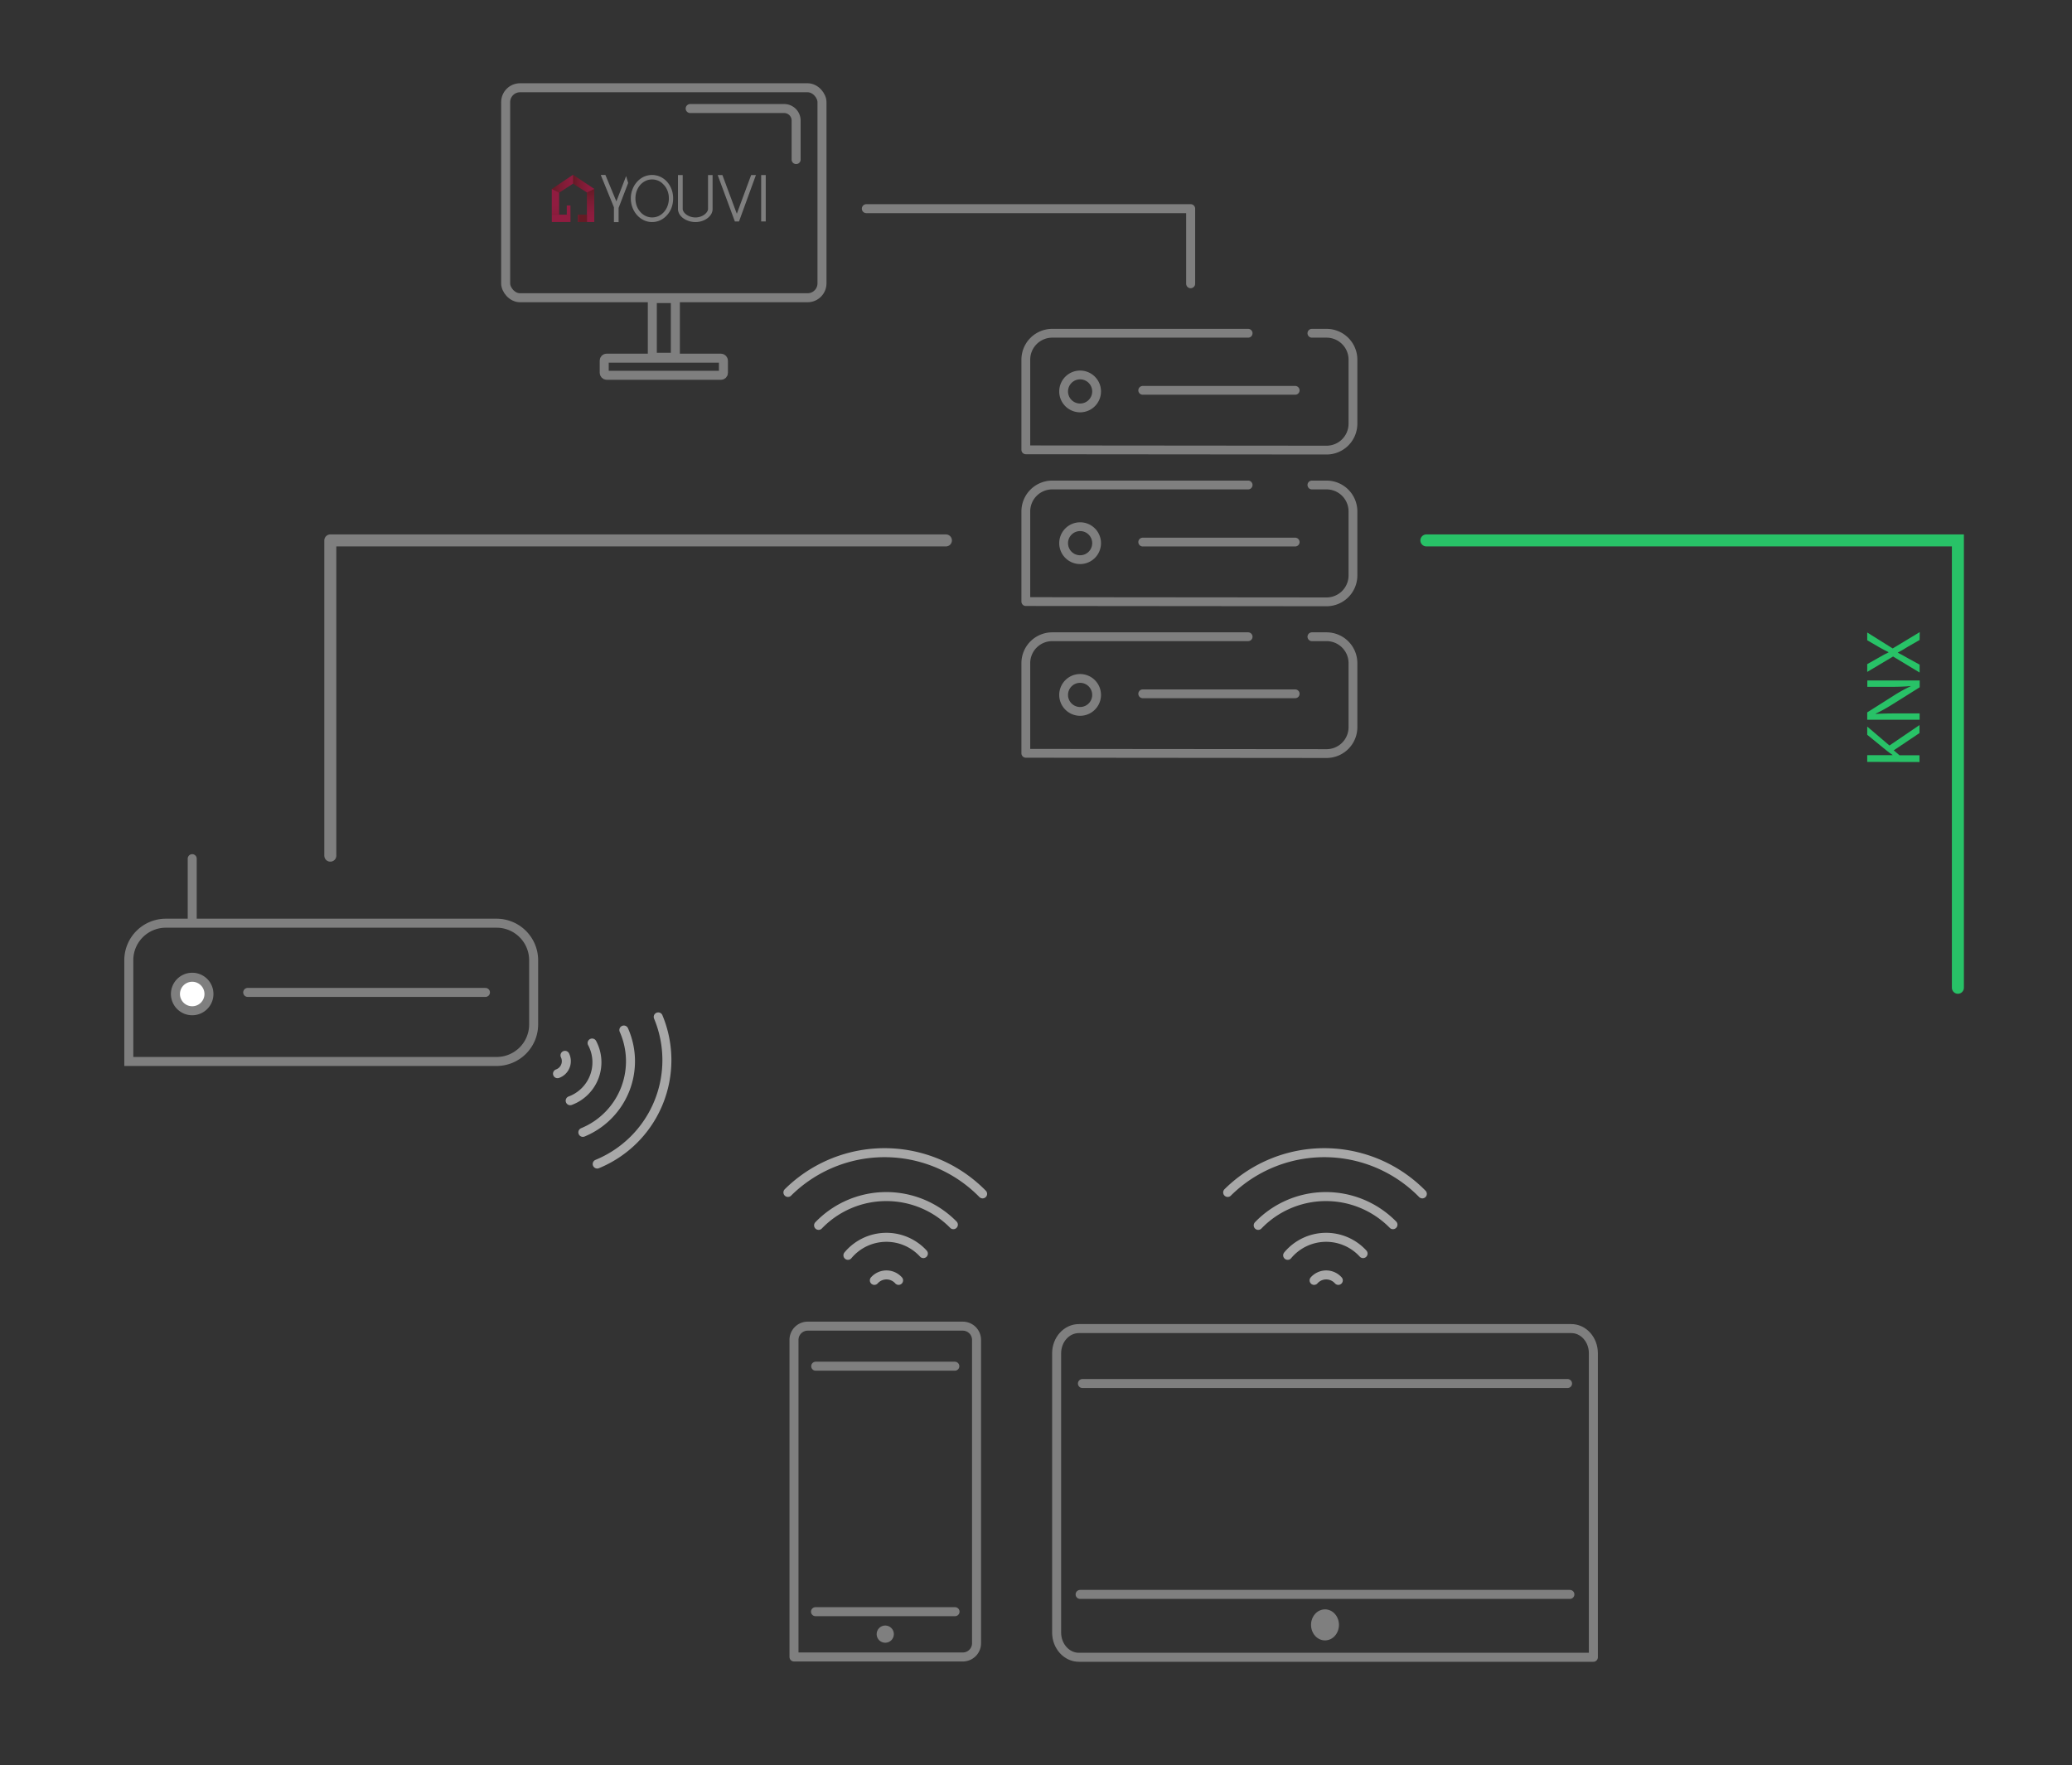 <svg id="Ebene_1" data-name="Ebene 1" xmlns="http://www.w3.org/2000/svg" xmlns:xlink="http://www.w3.org/1999/xlink" width="690" height="588" viewBox="0 0 690 588">
  <rect x="0" y="0" width="690" height="588" fill="#333333" stroke="none"/>
  <defs>
    <linearGradient id="Unbenannter_Verlauf_27" data-name="Unbenannter Verlauf 27" x1="196.68" y1="73.95" x2="196.68" y2="62.94" gradientUnits="userSpaceOnUse">
      <stop offset="0" stop-color="#901c40"/>
      <stop offset="0.28" stop-color="#8b1c3d"/>
      <stop offset="0.64" stop-color="#7b1c33"/>
      <stop offset="1" stop-color="#641b25"/>
    </linearGradient>
    <linearGradient id="Unbenannter_Verlauf_32" data-name="Unbenannter Verlauf 32" x1="-526.31" y1="72.73" x2="-512.16" y2="72.73" gradientTransform="translate(121.21 -39.12) rotate(-90) scale(0.22 1)" gradientUnits="userSpaceOnUse">
      <stop offset="0" stop-color="#901c40"/>
      <stop offset="0.28" stop-color="#8b1c3d"/>
      <stop offset="0.63" stop-color="#7c1c34"/>
      <stop offset="1" stop-color="#641b25"/>
    </linearGradient>
    <linearGradient id="Unbenannter_Verlauf_28" data-name="Unbenannter Verlauf 28" x1="184.97" y1="-3003.33" x2="184.97" y2="-3019.14" gradientTransform="translate(0 1698.65) scale(1 0.54)" gradientUnits="userSpaceOnUse">
      <stop offset="0" stop-color="#641b25"/>
      <stop offset="0.36" stop-color="#7b1c33"/>
      <stop offset="0.72" stop-color="#8b1c3d"/>
      <stop offset="1" stop-color="#901c40"/>
    </linearGradient>
    <linearGradient id="Unbenannter_Verlauf_33" data-name="Unbenannter Verlauf 33" x1="1234.91" y1="-16634.36" x2="1234.91" y2="-16650.17" gradientTransform="translate(-428.09 3291.44) scale(0.5 0.19)" gradientUnits="userSpaceOnUse">
      <stop offset="0" stop-color="#641b25"/>
      <stop offset="0.37" stop-color="#7c1c33"/>
      <stop offset="0.72" stop-color="#8b1c3d"/>
      <stop offset="1" stop-color="#901c40"/>
    </linearGradient>
    <linearGradient id="Unbenannter_Verlauf_28-2" x1="183.75" y1="61.2" x2="192.1" y2="61.2" gradientTransform="matrix(1, 0, 0, 1, 0, 0)" xlink:href="#Unbenannter_Verlauf_28"/>
    <linearGradient id="Unbenannter_Verlauf_28-3" x1="190.83" y1="61.16" x2="197.9" y2="61.16" gradientTransform="matrix(1, 0, 0, 1, 0, 0)" xlink:href="#Unbenannter_Verlauf_28"/>
  </defs>
  <g>
    <path d="M291.17,426.46a5.4,5.4,0,0,1,8.07,0" fill="none" stroke="#a8a8a8" stroke-linecap="round" stroke-miterlimit="10" stroke-width="3"/>
    <path d="M282.37,418.12a16.68,16.68,0,0,1,25.12-.58" fill="none" stroke="#a8a8a8" stroke-linecap="round" stroke-miterlimit="10" stroke-width="3"/>
    <path d="M272.6,408.14a31.31,31.31,0,0,1,44.88-.23" fill="none" stroke="#a8a8a8" stroke-linecap="round" stroke-miterlimit="10" stroke-width="3"/>
    <path d="M262.39,397.17a45.72,45.72,0,0,1,64.83.48" fill="none" stroke="#a8a8a8" stroke-linecap="round" stroke-miterlimit="10" stroke-width="3"/>
  </g>
  <path d="M320.63,551.9H264.41V446.28a4.57,4.57,0,0,1,4.57-4.57h51.65a4.58,4.58,0,0,1,4.57,4.57V547.33A4.57,4.57,0,0,1,320.63,551.9Z" fill="none" stroke="#7f7f7f" stroke-linejoin="round" stroke-width="3"/>
  <circle cx="294.8" cy="544.29" r="2.87" fill="#7f7f7f"/>
  <line x1="271.64" y1="455.05" x2="317.97" y2="455.05" fill="none" stroke="#7f7f7f" stroke-linecap="round" stroke-miterlimit="10" stroke-width="3"/>
  <line x1="271.57" y1="536.81" x2="318.04" y2="536.81" fill="none" stroke="#7f7f7f" stroke-linecap="round" stroke-miterlimit="10" stroke-width="3"/>
  <g>
    <path d="M437.61,426.46a5.39,5.39,0,0,1,8.06,0" fill="none" stroke="#a8a8a8" stroke-linecap="round" stroke-miterlimit="10" stroke-width="3"/>
    <path d="M428.81,418.12a16.67,16.67,0,0,1,25.11-.58" fill="none" stroke="#a8a8a8" stroke-linecap="round" stroke-miterlimit="10" stroke-width="3"/>
    <path d="M419,408.14a31.3,31.3,0,0,1,44.87-.23" fill="none" stroke="#a8a8a8" stroke-linecap="round" stroke-miterlimit="10" stroke-width="3"/>
    <path d="M408.83,397.17a45.71,45.71,0,0,1,64.82.48" fill="none" stroke="#a8a8a8" stroke-linecap="round" stroke-miterlimit="10" stroke-width="3"/>
  </g>
  <path d="M530.61,450.72V552H359.29c-4.1,0-7.42-3.69-7.42-8.24v-93c0-4.55,3.32-8.24,7.42-8.24h163.9C527.29,442.48,530.61,446.17,530.61,450.72Z" fill="none" stroke="#7f7f7f" stroke-linejoin="round" stroke-width="3"/>
  <ellipse cx="441.24" cy="541.21" rx="4.65" ry="5.17" fill="#7f7f7f"/>
  <line x1="360.46" y1="460.82" x2="522.01" y2="460.82" fill="none" stroke="#7f7f7f" stroke-linecap="round" stroke-miterlimit="10" stroke-width="3"/>
  <line x1="359.69" y1="531.06" x2="522.79" y2="531.06" fill="none" stroke="#7f7f7f" stroke-linecap="round" stroke-miterlimit="10" stroke-width="3"/>
  <g>
    <path d="M188.15,351.51a4.44,4.44,0,0,1,.12,3.61,4.37,4.37,0,0,1-2.61,2.5" fill="none" stroke="#a8a8a8" stroke-linecap="round" stroke-miterlimit="10" stroke-width="3"/>
    <path d="M197.18,347.41a13.64,13.64,0,0,1-7.3,19.21" fill="none" stroke="#a8a8a8" stroke-linecap="round" stroke-miterlimit="10" stroke-width="3"/>
    <path d="M207.75,343.08a25.6,25.6,0,0,1-13.65,34.08" fill="none" stroke="#a8a8a8" stroke-linecap="round" stroke-miterlimit="10" stroke-width="3"/>
    <path d="M219.2,338.71a37.4,37.4,0,0,1-20.32,49" fill="none" stroke="#a8a8a8" stroke-linecap="round" stroke-miterlimit="10" stroke-width="3"/>
  </g>
  <path d="M165.39,309a10.83,10.83,0,0,1,10.82,10.81v21.43a10.83,10.83,0,0,1-10.82,10.81h-121V319.83A10.82,10.82,0,0,1,55.2,309H165.39m0-3H55.2a13.84,13.84,0,0,0-13.81,13.81v35.24h124a13.85,13.85,0,0,0,13.82-13.81V319.83A13.85,13.85,0,0,0,165.39,306Z" fill="#7f7f7f"/>
  <g>
    <path d="M64,336.65a5.58,5.58,0,1,1,5.58-5.58A5.59,5.59,0,0,1,64,336.65Z" fill="#fff"/>
    <path d="M64,327a4.08,4.08,0,1,1-4.07,4.07A4.08,4.08,0,0,1,64,327m0-3a7.08,7.08,0,1,0,7.08,7.07A7.06,7.06,0,0,0,64,324Z" fill="#7f7f7f"/>
  </g>
  <line x1="82.49" y1="330.55" x2="161.66" y2="330.55" fill="none" stroke="#7f7f7f" stroke-linecap="round" stroke-linejoin="round" stroke-width="3"/>
  <line x1="64.01" y1="306.02" x2="64.01" y2="286" fill="none" stroke="#7f7f7f" stroke-linecap="round" stroke-miterlimit="10" stroke-width="3"/>
  <polyline points="315 180 110 180 110 285" fill="none" stroke="#7f7f7f" stroke-linecap="round" stroke-linejoin="round" stroke-width="4"/>
  <polyline points="475 180 652 180 652 329" fill="none" stroke="#28c267" stroke-linecap="round" stroke-miterlimit="10" stroke-width="4"/>
  <g>
    <path d="M621.81,253.77v-2.25h8.41v-.08c-.68-.46-1.3-.93-1.87-1.37l-6.54-5.33V242l7.4,6.31,10-6.8v2.66l-8.57,5.75,1.92,1.65h6.65v2.25Z" fill="#28c267"/>
    <path d="M639.25,239.74H621.81v-2.46l8.82-5.59a49.52,49.52,0,0,1,5.67-3.13l0-.05c-2.33.21-4.45.26-7.17.26h-7.29v-2.12h17.44v2.27l-8.85,5.54a55.51,55.51,0,0,1-5.82,3.26l0,.08c2.2-.13,4.3-.18,7.2-.18h7.45Z" fill="#28c267"/>
    <path d="M639.25,213.16l-3.86,2.22c-1.47.91-2.43,1.48-3.44,2v0c1,.49,1.94,1,3.47,1.89l3.83,2.1V224l-8.83-5.33-8.61,5.13V221.2l4.09-2.3c1.13-.65,2-1.14,3-1.6v-.08c-1-.49-1.84-.93-3-1.58l-4.09-2.38v-2.59l8.48,5.31,9-5.44Z" fill="#28c267"/>
  </g>
  <g>
    <g>
      <path d="M206,71V69.25l3.19-8.31-.69-2.29c-.15.37-2.81,7.38-3.24,8.43l-3.65-8.8h-1.55l4.39,10.77,0,4.93H206c0-.49,0-1.4,0-1.4S206,71.5,206,71Z" fill="#7f7f7f"/>
      <g>
        <path d="M222,71.79a6.62,6.62,0,0,1-2.2,1.61,6.49,6.49,0,0,1-2.67.56,6.26,6.26,0,0,1-2.7-.6,7.34,7.34,0,0,1-2.25-1.67,8,8,0,0,1-1.54-2.51,8.53,8.53,0,0,1-.57-3.13,8.07,8.07,0,0,1,.56-3,7.86,7.86,0,0,1,1.51-2.48,6.94,6.94,0,0,1,2.23-1.68,6.59,6.59,0,0,1,5.54,0,7,7,0,0,1,2.23,1.66A8,8,0,0,1,223.62,63a8.56,8.56,0,0,1,.54,3.06,8.92,8.92,0,0,1-.56,3.2A7.3,7.3,0,0,1,222,71.79Zm-1.09-10.37a4.91,4.91,0,0,0-1.7-1.23,5.26,5.26,0,0,0-2.08-.42,4.86,4.86,0,0,0-2.17.49,5.56,5.56,0,0,0-1.75,1.34,6.48,6.48,0,0,0-1.18,2,7.06,7.06,0,0,0-.42,2.46,7.29,7.29,0,0,0,.42,2.5,6.4,6.4,0,0,0,1.18,2A5.48,5.48,0,0,0,215,71.93a5,5,0,0,0,2.17.49,5.1,5.1,0,0,0,2.2-.49,5.45,5.45,0,0,0,1.77-1.36,6.2,6.2,0,0,0,1.17-2,7.29,7.29,0,0,0,.43-2.5,7,7,0,0,0-.47-2.58A6.13,6.13,0,0,0,220.92,61.42Z" fill="#7f7f7f"/>
        <path d="M227.35,69.74a2.34,2.34,0,0,0,.46,1,3.9,3.9,0,0,0,.94.86,5.08,5.08,0,0,0,1.31.6,5.3,5.3,0,0,0,1.56.23,5,5,0,0,0,1.5-.23,4.81,4.81,0,0,0,1.27-.6,3.68,3.68,0,0,0,.93-.86,2.23,2.23,0,0,0,.46-1V58.31h1.52V69.76a3.43,3.43,0,0,1-.51,1.63,4.77,4.77,0,0,1-1.25,1.33,6.2,6.2,0,0,1-1.78.9,6.62,6.62,0,0,1-2.14.34,7,7,0,0,1-2.22-.34,6.38,6.38,0,0,1-1.83-.9,4.71,4.71,0,0,1-1.27-1.33,3.57,3.57,0,0,1-.53-1.63V58.31h1.58Z" fill="#7f7f7f"/>
        <path d="M239,58.31h1.57l4.8,12.88c.34-.93.68-1.82,1-2.7s.66-1.77,1-2.71c.47-1.25.93-2.51,1.4-3.77s.93-2.49,1.37-3.7h1.59L246.1,73.76h-1.38Z" fill="#7f7f7f"/>
        <path d="M255,73.76h-1.52l0-15.45H255Z" fill="#7f7f7f"/>
      </g>
    </g>
    <g>
      <rect x="195.45" y="62.94" width="2.45" height="11.01" fill="url(#Unbenannter_Verlauf_27)"/>
      <rect x="192.71" y="71.2" width="2.45" height="3.05" transform="translate(266.66 -121.21) rotate(90)" fill="url(#Unbenannter_Verlauf_32)"/>
      <rect x="183.75" y="62.94" width="2.45" height="8.57" fill="url(#Unbenannter_Verlauf_28)"/>
      <rect x="188.75" y="68.44" width="1.22" height="3.06" fill="url(#Unbenannter_Verlauf_33)"/>
      <polygon points="186.19 64.19 183.75 62.94 190.83 58.21 192.1 60.34 186.19 64.19" fill="url(#Unbenannter_Verlauf_28-2)"/>
      <polygon points="195.47 64.12 197.9 62.92 190.83 58.21 190.83 61.18 195.47 64.12" fill="url(#Unbenannter_Verlauf_28-3)"/>
      <rect x="185.64" y="69.61" width="2.45" height="6.22" transform="translate(259.59 -114.14) rotate(90)" fill="#901c40"/>
    </g>
  </g>
  <g>
    <line x1="380.54" y1="231.09" x2="431.31" y2="231.09" fill="none" stroke="#7f7f7f" stroke-linecap="round" stroke-linejoin="round" stroke-width="2.93"/>
    <path d="M365.18,231.45a5.49,5.49,0,1,1-5.49-5.48A5.49,5.49,0,0,1,365.18,231.45Z" fill="none" stroke="#7f7f7f" stroke-linecap="round" stroke-linejoin="round" stroke-width="2.93"/>
    <path d="M415.64,212.08H350.39a8.8,8.8,0,0,0-8.78,8.77l0,30.06,100.16.09a8.8,8.8,0,0,0,8.78-8.78V220.85a8.8,8.8,0,0,0-8.78-8.77h-4.89" fill="none" stroke="#7f7f7f" stroke-linecap="round" stroke-linejoin="round" stroke-width="2.93"/>
    <line x1="380.54" y1="180.55" x2="431.31" y2="180.55" fill="none" stroke="#7f7f7f" stroke-linecap="round" stroke-linejoin="round" stroke-width="2.93"/>
    <path d="M365.18,180.92a5.49,5.49,0,1,1-5.49-5.49A5.48,5.48,0,0,1,365.18,180.92Z" fill="none" stroke="#7f7f7f" stroke-linecap="round" stroke-linejoin="round" stroke-width="2.93"/>
    <path d="M415.64,161.54H350.39a8.8,8.8,0,0,0-8.78,8.77l0,30.06,100.16.09a8.8,8.8,0,0,0,8.78-8.77V170.31a8.8,8.8,0,0,0-8.78-8.77h-4.89" fill="none" stroke="#7f7f7f" stroke-linecap="round" stroke-linejoin="round" stroke-width="2.93"/>
    <line x1="380.54" y1="130.01" x2="431.31" y2="130.01" fill="none" stroke="#7f7f7f" stroke-linecap="round" stroke-linejoin="round" stroke-width="2.93"/>
    <path d="M365.18,130.37a5.49,5.49,0,1,1-5.49-5.48A5.49,5.49,0,0,1,365.18,130.37Z" fill="none" stroke="#7f7f7f" stroke-linecap="round" stroke-linejoin="round" stroke-width="2.93"/>
    <path d="M415.64,111H350.39a8.8,8.8,0,0,0-8.78,8.78l0,30.05,100.16.09a8.8,8.8,0,0,0,8.78-8.77V119.78a8.8,8.8,0,0,0-8.78-8.78h-4.89" fill="none" stroke="#7f7f7f" stroke-linecap="round" stroke-linejoin="round" stroke-width="2.93"/>
  </g>
  <g>
    <rect x="168.39" y="29.23" width="105.34" height="69.94" rx="4.79" stroke-width="3" stroke="#7f7f7f" stroke-linecap="round" stroke-linejoin="round" fill="none"/>
    <path d="M229.84,36.15h31.28a4,4,0,0,1,4,4v13" fill="none" stroke="#7f7f7f" stroke-linecap="round" stroke-linejoin="round" stroke-width="3"/>
    <rect x="201.21" y="119.3" width="39.7" height="5.7" rx="0.8" stroke-width="3" stroke="#7f7f7f" stroke-linecap="round" stroke-linejoin="round" fill="none"/>
    <rect x="217.23" y="99.45" width="7.67" height="19.55" rx="0.68" stroke-width="3" stroke="#7f7f7f" stroke-linecap="round" stroke-linejoin="round" fill="none"/>
  </g>
  <polyline points="288.5 69.5 396.5 69.5 396.5 94.5" fill="none" stroke="#7f7f7f" stroke-linecap="round" stroke-linejoin="round" stroke-width="3"/>
</svg>
